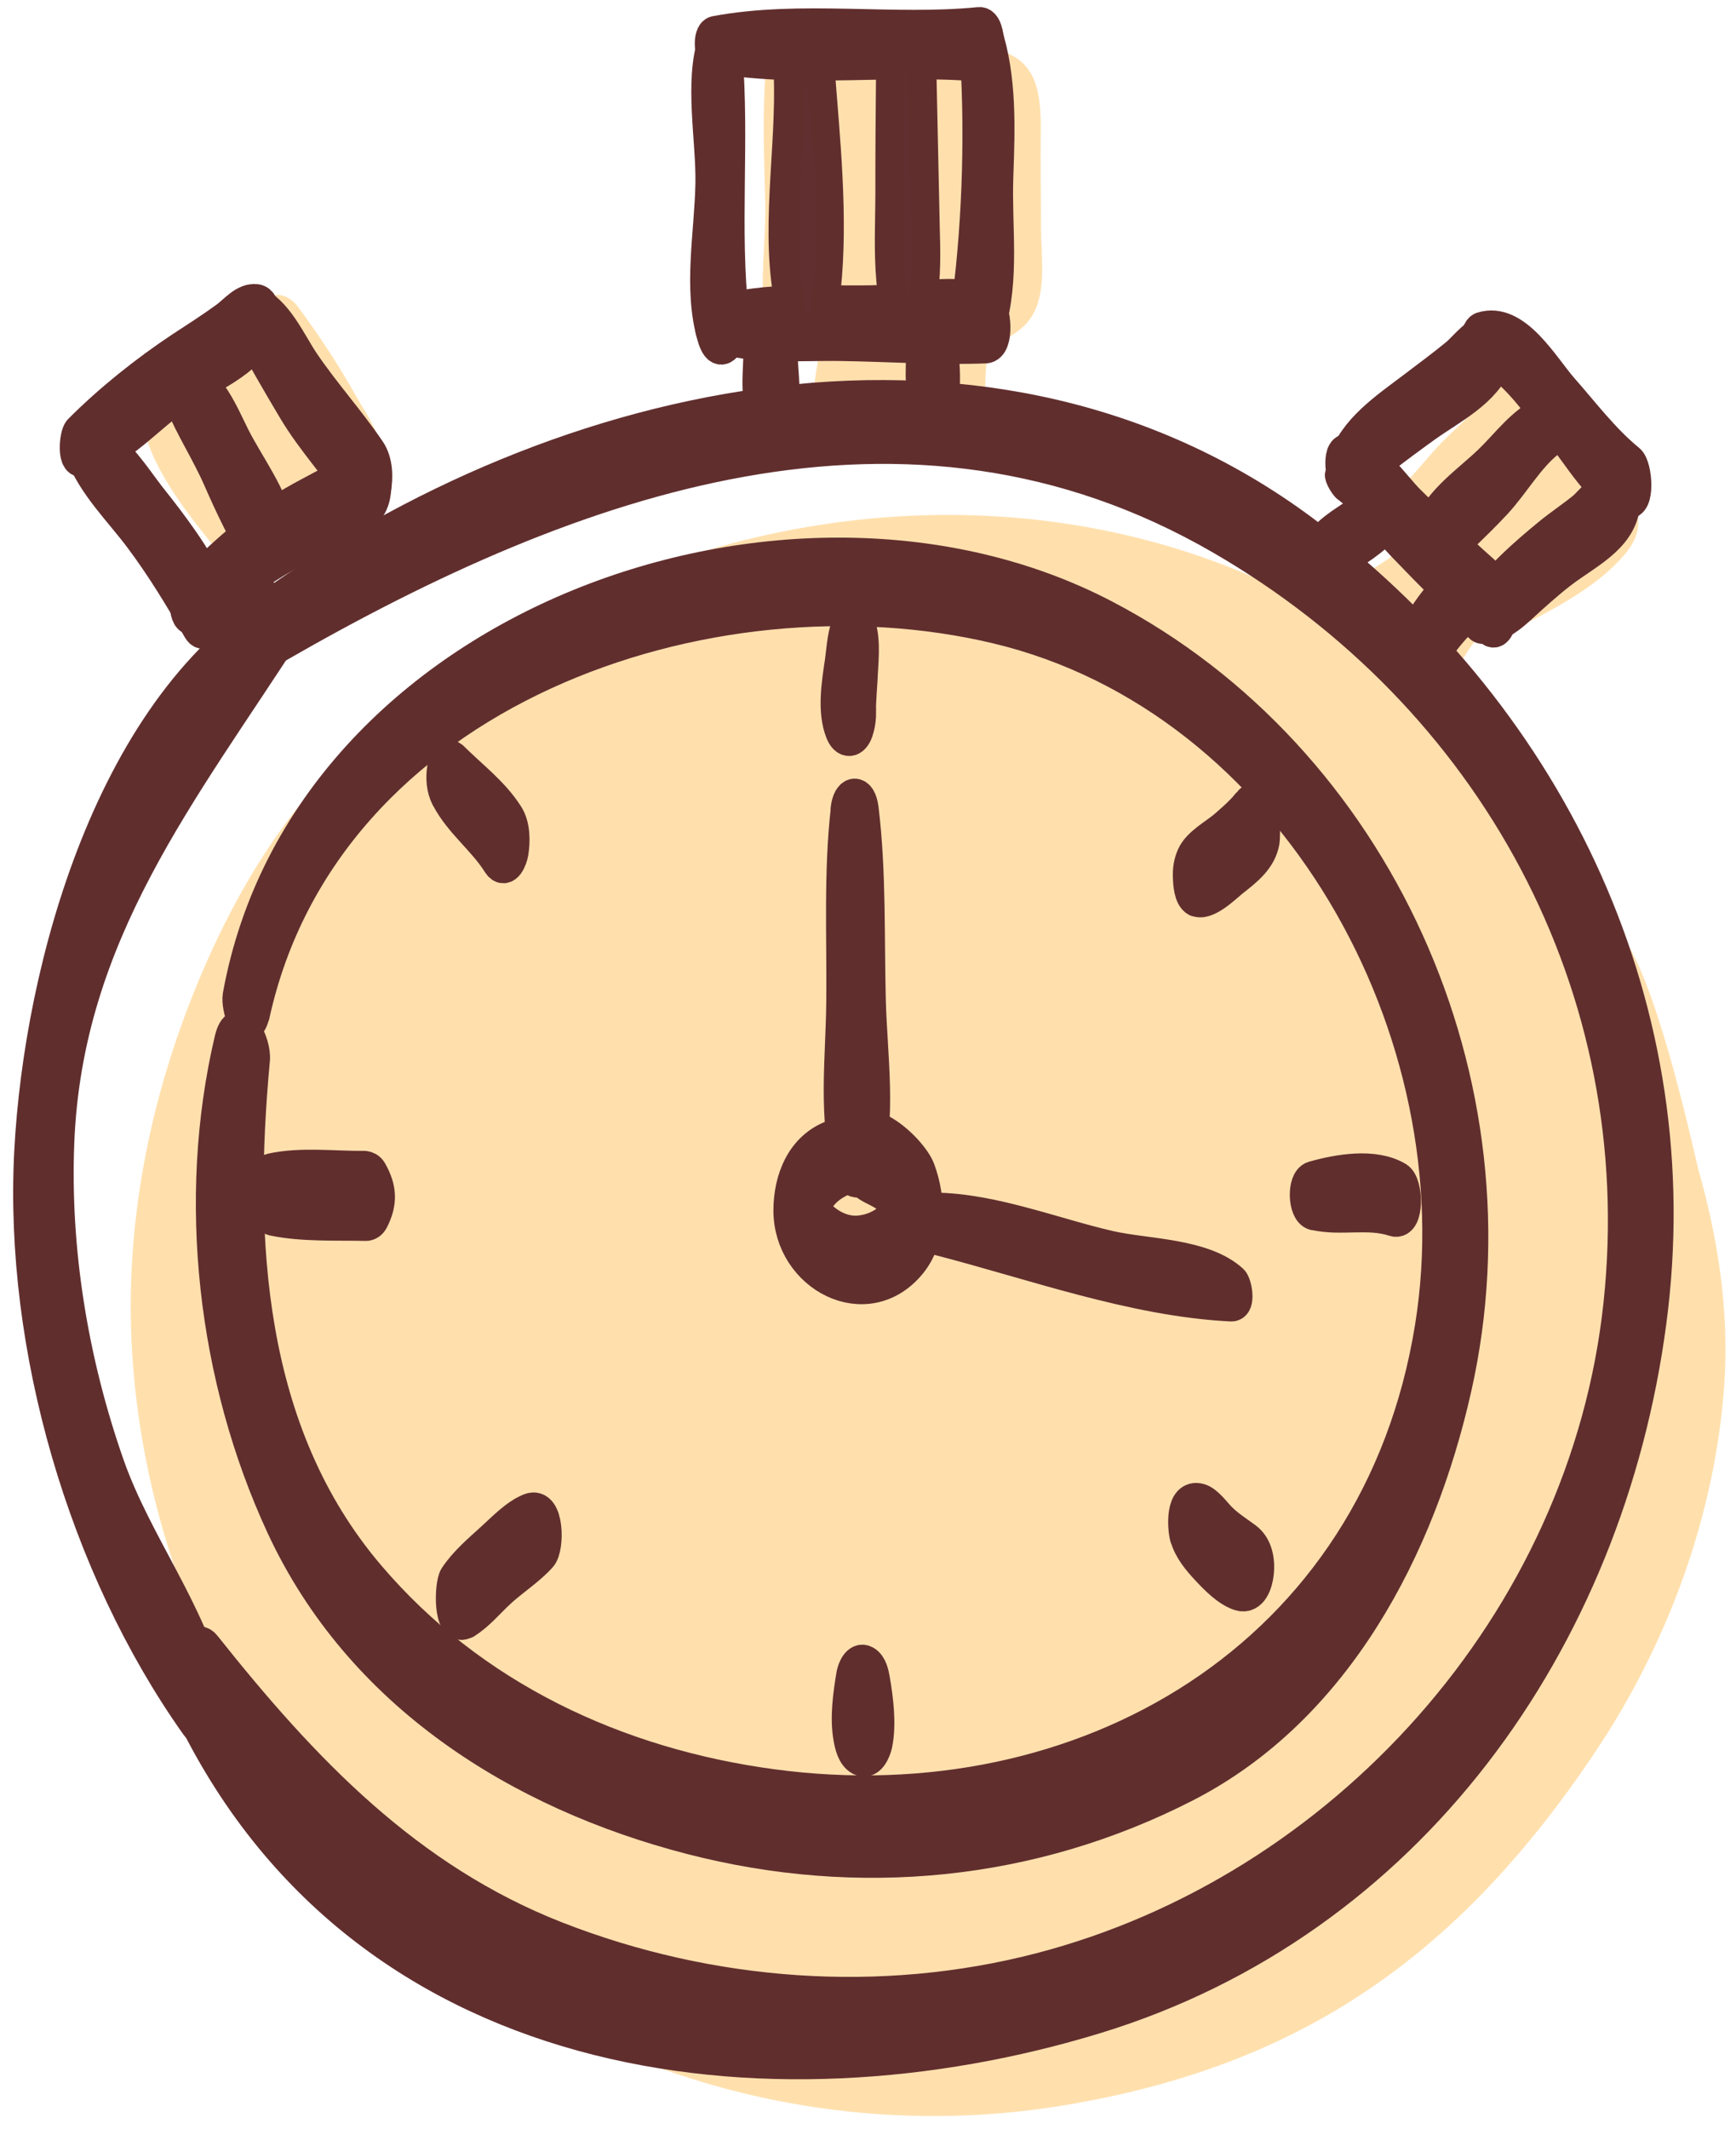 <?xml version="1.0" encoding="UTF-8"?> <svg xmlns="http://www.w3.org/2000/svg" id="Layer_1" version="1.1" viewBox="0 0 26.282 32.224"><!-- Generator: Adobe Illustrator 29.7.1, SVG Export Plug-In . SVG Version: 2.1.1 Build 8) --><path d="M5.764,6.86c.013-.291-.256-.651-.385-.885-.258-.463-.555-.906-.869-1.333-.106-.147-.306-.244-.479-.126-.636.432-1.352.805-1.92,1.33-.218.203-.127.494.068.63.132.659.732,1.389,1.094,1.834.134.165.382.121.522,0,.073-.064.149-.123.23-.18.051.247.192.458.41.677.165.167.461.275.689.185.119-.046.225-.085.312-.185.23-.265.246-.561.111-.872-.084-.19-.195-.36-.342-.502.035-.021.071-.041.106-.062.213-.126.436-.232.448-.512h.003Z" fill="#ffe0ad"></path><path d="M15.757,2.006c.005-.623-.056-1.142-.745-1.271-.871-.162-1.775.257-2.659.046-.162-.039-.291-.003-.388.072-.132-.098-.357-.01-.372.19-.053.679-.025,1.356-.008,2.037.013.579-.091,1.206,0,1.775.02.134.147.224.261.265.134.049.613,0,.615,0-.033-.031-.147.769-.149.844-.01.306.304.532.585.453.504-.141,1.046-.136,1.565-.123.185.005.408-.147.441-.342.025-.149.01-.306.033-.45.046-.273.005-.193.248-.342.248-.152.423-.26.524-.561.114-.342.056-.767.053-1.122-.002-.491-.01-.985-.005-1.477v.005Z" fill="#ffe0ad"></path><path d="M24.561,7.323c-.393-.514-.823-.996-1.193-1.533-.127-.183-.385-.25-.552-.072-.286.301-.577.587-.881.872-.213.198-.39.432-.588.643-.355-.021-.707.437-.36.751.048.044.099.09.147.134.203.033.228.087.076.162-.051.126-.585.422-.623.445-.21.116-.253.445-.079.61.347.324.724.563,1.14.792.18.098.362.031.479-.126.073-.103.236-.399.362-.448.109-.041.124.031.213.008.18-.049.329-.09.509-.183.491-.255,1.061-.581,1.416-1.024.284-.355.198-.689-.061-1.029l-.005-.003Z" fill="#ffe0ad"></path><path d="M25.704,17.664c-.04-.141-.565-2.606-1.089-3.416-.03-.08-.253-.515-.375-.586-.598-.934-1.241-1.86-1.998-2.665-1.413-1.5-3.333-2.49-5.319-2.927-2.067-.455-4.217-.337-6.241.265-2.069.615-4.354,1.682-5.769,3.378-.033.039-.056.08-.076.123-.714.779-1.269,1.739-1.692,2.686-.783,1.76-1.223,3.681-1.16,5.618.114,3.432,1.72,6.843,4.326,9.04,2.71,2.282,6.311,3.257,9.781,2.686,3.523-.579,5.942-2.194,8.051-5.338,1.104-1.646,1.829-3.604,1.963-5.598.073-1.106-.099-2.202-.403-3.262v-.003Z" fill="#ffe0ad"></path><path d="M4.203,9.78c4.458-2.565,9.523-4.389,14.282-1.636,4.121,2.382,6.552,6.789,6.04,11.594-.514,4.831-4.209,8.88-8.773,10.066-2.419.628-5.005.432-7.325-.473-2.264-.885-3.84-2.544-5.329-4.417-.213-.268-.357.651-.296.787,2.578,5.639,8.862,6.339,13.793,4.828,4.723-1.448,7.742-5.685,8.383-10.516.628-4.713-1.484-9.096-5.156-11.898-4.754-3.625-11.334-2.153-15.87,1.155-.096.072.137.576.251.509Z" fill="#612e2e" stroke="#612e2e" stroke-linecap="round" stroke-linejoin="round" stroke-width=".5"></path><path d="M4.302,9.126C1.714,10.624.61,14.634.465,17.441c-.152,2.956.813,6.264,2.512,8.661.177.249.213-.401.195-.481-.294-1.23-1.114-2.246-1.535-3.439-.547-1.559-.828-3.244-.762-4.898.127-3.164,1.884-5.302,3.493-7.807.035-.054.041-.414-.066-.352v.003Z" fill="#612e2e" stroke="#612e2e" stroke-linecap="round" stroke-linejoin="round" stroke-width=".5"></path><path d="M3.834,15.359c1.076-4.911,6.899-6.904,11.26-5.865,4.498,1.073,7.294,6.122,6.577,10.588-.803,5.009-5.276,7.578-9.981,6.943-2.353-.316-4.549-1.338-6.111-3.174-1.849-2.171-1.996-5.096-1.742-7.815.023-.242-.23-.774-.342-.296-.567,2.413-.256,5.109.78,7.35,1.18,2.549,3.584,4.054,6.19,4.728,2.533.653,5.146.404,7.481-.792,2.272-1.165,3.541-3.602,4.085-6.027,1.033-4.597-1.193-9.526-5.314-11.676-4.736-2.472-12.076.123-13.096,5.747-.03.17.127.659.21.285l.003.005Z" fill="#612e2e" stroke="#612e2e" stroke-linecap="round" stroke-linejoin="round" stroke-width=".5"></path><path d="M13.628,17.793c-.073-.26-.152-.417-.39-.556-.195-.113-.413-.113-.621-.039-.466.167-.658.651-.658,1.122,0,.988,1.162,1.605,1.821.795.312-.383.291-.972.129-1.41-.119-.322-.924-1.05-1.066-.401-.068.311.144.574.408.695.101.049.208.113.289.193.035.033.063.075.094.113.023.033.023.077.013.015-.015-.085.023-.16-.03-.041-.023.054-.076.111-.119.149-.137.131-.312.203-.496.219-.223.018-.438-.087-.595-.242-.038-.036-.073-.082-.099-.129-.048-.088-.01-.021-.013.036.003-.077.089-.17.134-.224.149-.185.377-.275.598-.329.099-.023.2-.018.299,0,.053.01.114.039.165.059.043.018.094-.023.139-.021v-.005Z" fill="#612e2e" stroke="#612e2e" stroke-linecap="round" stroke-linejoin="round" stroke-width=".5"></path><path d="M12.827,12.249c-.109.962-.058,1.95-.068,2.917-.008.851-.129,1.749.106,2.575.053.19.182.167.23-.008.233-.818.089-1.739.066-2.58-.025-.97.008-1.95-.109-2.912-.036-.288-.198-.265-.228.008h.003Z" fill="#612e2e" stroke="#612e2e" stroke-linecap="round" stroke-linejoin="round" stroke-width=".5"></path><path d="M14.177,18.742c1.441.368,2.973.934,4.463,1.008.122.005.063-.316.01-.365-.438-.399-1.292-.381-1.854-.509-.851-.196-1.755-.561-2.631-.576-.127-.003-.109.412.013.442Z" fill="#612e2e" stroke="#612e2e" stroke-linecap="round" stroke-linejoin="round" stroke-width=".5"></path><path d="M10.816.622c-.208.623-.025,1.505-.038,2.156-.013.746-.187,1.585.025,2.313.134.46.309-.095.286-.306-.147-1.312.013-2.668-.101-3.99-.002-.046-.025-.188-.084-.208l-.03-.01c-.036-.013-.051.015-.061.046h.003Z" fill="#612e2e" stroke="#612e2e" stroke-linecap="round" stroke-linejoin="round" stroke-width=".5"></path><path d="M10.847.861c1.307.226,2.68.008,3.999.126.15.013.142-.646-.02-.63-1.317.131-2.69-.108-3.991.134-.096.018-.084.355.01.37h.003Z" fill="#612e2e" stroke="#612e2e" stroke-linecap="round" stroke-linejoin="round" stroke-width=".5"></path><path d="M14.772.65c.091,1.245.053,2.634-.104,3.874-.02.152.177.831.301.419.22-.728.096-1.505.122-2.259.025-.743.058-1.5-.177-2.212-.068-.206-.144.108-.139.18l-.003-.003Z" fill="#612e2e" stroke="#612e2e" stroke-linecap="round" stroke-linejoin="round" stroke-width=".5"></path><path d="M10.832,5.08c.608.196,1.271.123,1.905.134.722.01,1.461.064,2.181.036.19-.008.149-.594.015-.666-.423-.229-1.122-.041-1.585-.021-.803.033-1.745-.077-2.51.183-.081.028-.091.306-.008.334h.002Z" fill="#612e2e" stroke="#612e2e" stroke-linecap="round" stroke-linejoin="round" stroke-width=".5"></path><path d="M11.963,1.111c.048,1.153-.223,2.426.036,3.557.025.114.132.215.175.044.276-1.133.063-2.505-.061-3.654-.023-.22-.155-.103-.15.055v-.002Z" fill="#612e2e" stroke="#612e2e" stroke-linecap="round" stroke-linejoin="round" stroke-width=".5"></path><path d="M12.238,5.06h-.003c-.116-.002-.218-.14-.25-.336-.12-.741-.087-1.531-.054-2.295.019-.457.037-.888.025-1.308h.015s-.015,0-.015,0c-.005-.234.095-.427.229-.44.023,0,.213-.011.24.351l.033.42c.087,1.069.186,2.28.005,3.322-.038.212-.141.287-.226.287ZM12.22,1.1h0s0,0,0,0h0Z" fill="#612f2f" stroke="#612e2e" stroke-linecap="round" stroke-linejoin="round" stroke-width=".421"></path><path d="M13.742,1.11c-.009.602-.016,1.201-.014,1.803,0,.518-.049,1.071.066,1.574.014.059.062.13.087.031.104-.439.057-.913.047-1.366-.017-.661-.036-1.322-.056-1.985-.005-.195-.123-.334-.128-.057h-.002Z" fill="#612e2e" stroke="#612e2e" stroke-linecap="round" stroke-linejoin="round" stroke-width=".5"></path><path d="M13.75,4.824c-.108,0-.198-.11-.227-.279-.072-.42-.065-.857-.058-1.279.002-.119.004-.237.004-.353-.001-.603.004-1.203.01-1.806l.003-.253h.038c.052-.136.141-.156.188-.156h0c.147,0,.249.186.254.463l.048,2.244c.011.385.023.784-.046,1.173l-.035.198-.178.048Z" fill="#612f2f" stroke="#612e2e" stroke-linecap="round" stroke-linejoin="round" stroke-width=".433"></path><path d="M11.573,4.825c-.068.193-.066.417-.071.617-.008.28-.053.625.109.869.043.064.094.049.134-.005.16-.206.096-.579.086-.823-.01-.224-.018-.453-.091-.669-.041-.116-.129-.098-.167.005v.005Z" fill="#612e2e" stroke="#612e2e" stroke-linecap="round" stroke-linejoin="round" stroke-width=".5"></path><path d="M14.008,4.959c-.038.378-.081.769-.005,1.145.01.057.053.188.129.185.078,0,.106-.136.119-.193.073-.368.008-.774-.033-1.142-.005-.051-.03-.216-.111-.214-.081,0-.094.167-.099.219Z" fill="#612e2e" stroke="#612e2e" stroke-linecap="round" stroke-linejoin="round" stroke-width=".5"></path><path d="M20.402,7.354c-.081-.069-.139-.283-.048-.069.028.067.089.103.142.147.279.237.499.558.752.821.428.445.859.885,1.33,1.284.142.121.233-.579.058-.725-.451-.386-.879-.803-1.302-1.219-.251-.247-.547-.725-.922-.777-.16-.023-.091.471-.013.538l.002.003Z" fill="#612e2e" stroke="#612e2e" stroke-linecap="round" stroke-linejoin="round" stroke-width=".5"></path><path d="M20.532,7.099c-.038-.041-.076-.08-.114-.118-.008.095-.013.193-.02.288.2.036.372-.211.524-.332.218-.17.441-.334.666-.496.38-.27.902-.525,1.066-.983.03-.087.056-.417-.078-.437-.203-.033-.375.226-.524.35-.215.177-.441.342-.664.512-.393.298-.891.628-1.038,1.122-.01.031.005.324.066.255.04-.044.078-.087.119-.134v-.028l-.002.003Z" fill="#612e2e" stroke="#612e2e" stroke-linecap="round" stroke-linejoin="round" stroke-width=".5"></path><path d="M22.434,5.35c.514.221.861.8,1.216,1.222.243.291.588.898.962,1.026.198.067.157-.535.043-.628-.382-.311-.686-.718-1.011-1.086-.286-.327-.704-1.073-1.206-.913-.091.028-.091.345-.008.381l.002-.003Z" fill="#612e2e" stroke="#612e2e" stroke-linecap="round" stroke-linejoin="round" stroke-width=".5"></path><path d="M22.457,9.494c.279-.01.509-.26.709-.44.205-.183.405-.36.631-.514.38-.262.823-.517.785-1.042-.003-.059-.008-.219-.081-.25-.084-.036-.443.378-.524.445-.167.136-.347.255-.514.391-.367.301-.798.674-1.054,1.075-.035.057-.066.342.048.337v-.003Z" fill="#612e2e" stroke="#612e2e" stroke-linecap="round" stroke-linejoin="round" stroke-width=".5"></path><path d="M19.939,8.563c.17.103.395-.095.537-.196.246-.172.469-.319.626-.584.023-.041.038-.198-.028-.211-.233-.036-.413.126-.595.25-.225.152-.458.293-.565.553-.018.044-.023.159.025.188Z" fill="#612e2e" stroke="#612e2e" stroke-linecap="round" stroke-linejoin="round" stroke-width=".5"></path><path d="M21.522,10.145c.16-.221.314-.45.496-.651.187-.203.456-.332.446-.643-.005-.139-.111-.28-.253-.203-.127.069-.228.167-.324.273-.203.219-.362.46-.501.725-.063.121-.066.27-.03.399.02.075.091.203.167.1Z" fill="#612e2e" stroke="#612e2e" stroke-linecap="round" stroke-linejoin="round" stroke-width=".5"></path><path d="M23.393,6.242c-.337.152-.572.484-.833.736-.322.311-.747.587-.919,1.011-.03.077-.051.373.073.391.175.023.276-.123.395-.239.182-.175.362-.35.534-.535.274-.298.489-.689.805-.936.086-.067.068-.484-.058-.424l.002-.003Z" fill="#612e2e" stroke="#612e2e" stroke-linecap="round" stroke-linejoin="round" stroke-width=".5"></path><path d="M1.233,6.845c.182.494.59.882.899,1.297.329.44.608.9.881,1.376.144.247.248-.466.175-.615-.246-.499-.583-.949-.927-1.381-.2-.252-.636-.947-.995-.931-.086.003-.051.214-.033.255Z" fill="#612e2e" stroke="#612e2e" stroke-linecap="round" stroke-linejoin="round" stroke-width=".5"></path><path d="M1.251,6.968c.545-.118.998-.682,1.459-.983.418-.273,1.054-.504,1.254-.99.038-.087.058-.427-.086-.445-.177-.021-.317.165-.456.265-.218.159-.448.306-.676.455-.532.352-1.087.795-1.537,1.248-.061.062-.096.478.038.45h.005Z" fill="#612e2e" stroke="#612e2e" stroke-linecap="round" stroke-linejoin="round" stroke-width=".5"></path><path d="M3.75,4.949c.215.422.461.839.702,1.245.289.489.686.9.988,1.381.106.17.21-.072.228-.162.038-.185.03-.427-.079-.589-.312-.46-.686-.872-1-1.335-.2-.296-.41-.792-.765-.924-.139-.051-.104.316-.073.381v.003Z" fill="#612e2e" stroke="#612e2e" stroke-linecap="round" stroke-linejoin="round" stroke-width=".5"></path><path d="M2.927,9.35c.555-.383,1.102-.813,1.707-1.109.347-.172.945-.306,1.026-.743.025-.129.038-.394-.094-.478l-.03-.021c-.028-.018-.056-.018-.084,0-.301.255-.681.414-1.018.612-.575.337-1.094.818-1.568,1.286-.084.082-.058.533.063.45l-.003.003Z" fill="#612e2e" stroke="#612e2e" stroke-linecap="round" stroke-linejoin="round" stroke-width=".5"></path><path d="M3.39,8.746c.041.219.091.432.185.633.086.185.19.404.398.463.106.028.142-.25.147-.298.013-.154-.008-.316-.089-.45-.139-.232-.329-.409-.438-.664-.03-.069-.101-.131-.154-.044-.063.098-.068.252-.048.36Z" fill="#612e2e" stroke="#612e2e" stroke-linecap="round" stroke-linejoin="round" stroke-width=".5"></path><path d="M4.621,8.139c.043.183.106.365.17.543.056.157.149.368.332.381.185.013.119-.491.076-.576-.071-.147-.162-.273-.243-.414-.066-.118-.116-.257-.223-.347-.048-.041-.094.041-.106.075-.041.105-.033.229-.008.337l.003.003Z" fill="#612e2e" stroke="#612e2e" stroke-linecap="round" stroke-linejoin="round" stroke-width=".5"></path><path d="M2.734,6.062c.167.409.413.782.59,1.188.18.409.37.815.61,1.191.023.036.053.057.094.062.025-.008.051-.015.076-.023.17-.054.127-.378.099-.507-.104-.476-.443-.921-.664-1.353-.154-.304-.387-.895-.755-.965-.122-.023-.071.36-.051.409v-.003Z" fill="#612e2e" stroke="#612e2e" stroke-linecap="round" stroke-linejoin="round" stroke-width=".5"></path><path d="M12.875,9.368c-.101.188-.109.445-.139.653-.048.327-.116.743.008,1.055.063.162.17.149.225-.008.025-.072.038-.149.043-.224,0-.051.003-.105,0-.16,0,.059,0,.057,0-.003.005-.129.015-.257.023-.383.01-.27.053-.571-.025-.834-.015-.051-.076-.211-.137-.098h.003Z" fill="#612e2e" stroke="#612e2e" stroke-linecap="round" stroke-linejoin="round" stroke-width=".5"></path><path d="M4.138,18.454c.448.093.952.067,1.408.077.038-.005.066-.026.086-.062.139-.268.127-.484-.023-.744-.02-.033-.051-.051-.089-.057-.456.005-.96-.062-1.406.036-.22.046-.192.705.023.749Z" fill="#612e2e" stroke="#612e2e" stroke-linecap="round" stroke-linejoin="round" stroke-width=".5"></path><path d="M19.903,18.369c.398.093.808-.036,1.203.095.205.067.195-.545.048-.633-.352-.211-.899-.113-1.269-.008-.154.044-.139.512.015.548l.002-.003Z" fill="#612e2e" stroke="#612e2e" stroke-linecap="round" stroke-linejoin="round" stroke-width=".5"></path><path d="M12.913,25.336c-.051.304-.101.656-.048.96.02.111.053.268.16.327.134.075.215-.131.236-.226.061-.306.015-.674-.038-.98-.015-.087-.041-.213-.124-.262-.104-.062-.172.108-.185.18v.003Z" fill="#612e2e" stroke="#612e2e" stroke-linecap="round" stroke-linejoin="round" stroke-width=".5"></path><path d="M6.774,12.069c.198.381.552.635.778.996.099.157.185-.075.198-.157.03-.175.028-.412-.071-.566-.218-.345-.55-.589-.833-.872-.073-.072-.122.123-.129.154-.025.147-.013.311.056.445h.003Z" fill="#612e2e" stroke="#612e2e" stroke-linecap="round" stroke-linejoin="round" stroke-width=".5"></path><path d="M18.113,13.62c.149.08.438-.208.544-.293.203-.16.42-.324.466-.594.013-.085.025-.725-.185-.607.048-.028-.046.044-.063.069-.013.018-.033.041-.063.072-.081.085-.17.162-.258.239-.149.129-.408.262-.491.45-.046.103-.061.206-.056.319.002.09.013.298.109.35l-.002-.005Z" fill="#612e2e" stroke="#612e2e" stroke-linecap="round" stroke-linejoin="round" stroke-width=".5"></path><path d="M7.048,24.551c.195-.121.352-.316.522-.471.198-.18.431-.327.61-.525.119-.129.111-.81-.154-.707-.215.085-.408.293-.577.445-.192.175-.405.355-.55.574-.076.116-.094.831.149.682v.003Z" fill="#612e2e" stroke="#612e2e" stroke-linecap="round" stroke-linejoin="round" stroke-width=".5"></path><path d="M17.963,23.262c.051.185.185.347.314.484.129.139.306.322.489.383.18.059.253-.175.268-.314.023-.193-.015-.412-.175-.53-.132-.098-.261-.177-.382-.296-.084-.082-.205-.257-.319-.288-.266-.072-.236.417-.198.561h.002Z" fill="#612e2e" stroke="#612e2e" stroke-linecap="round" stroke-linejoin="round" stroke-width=".5"></path></svg> 